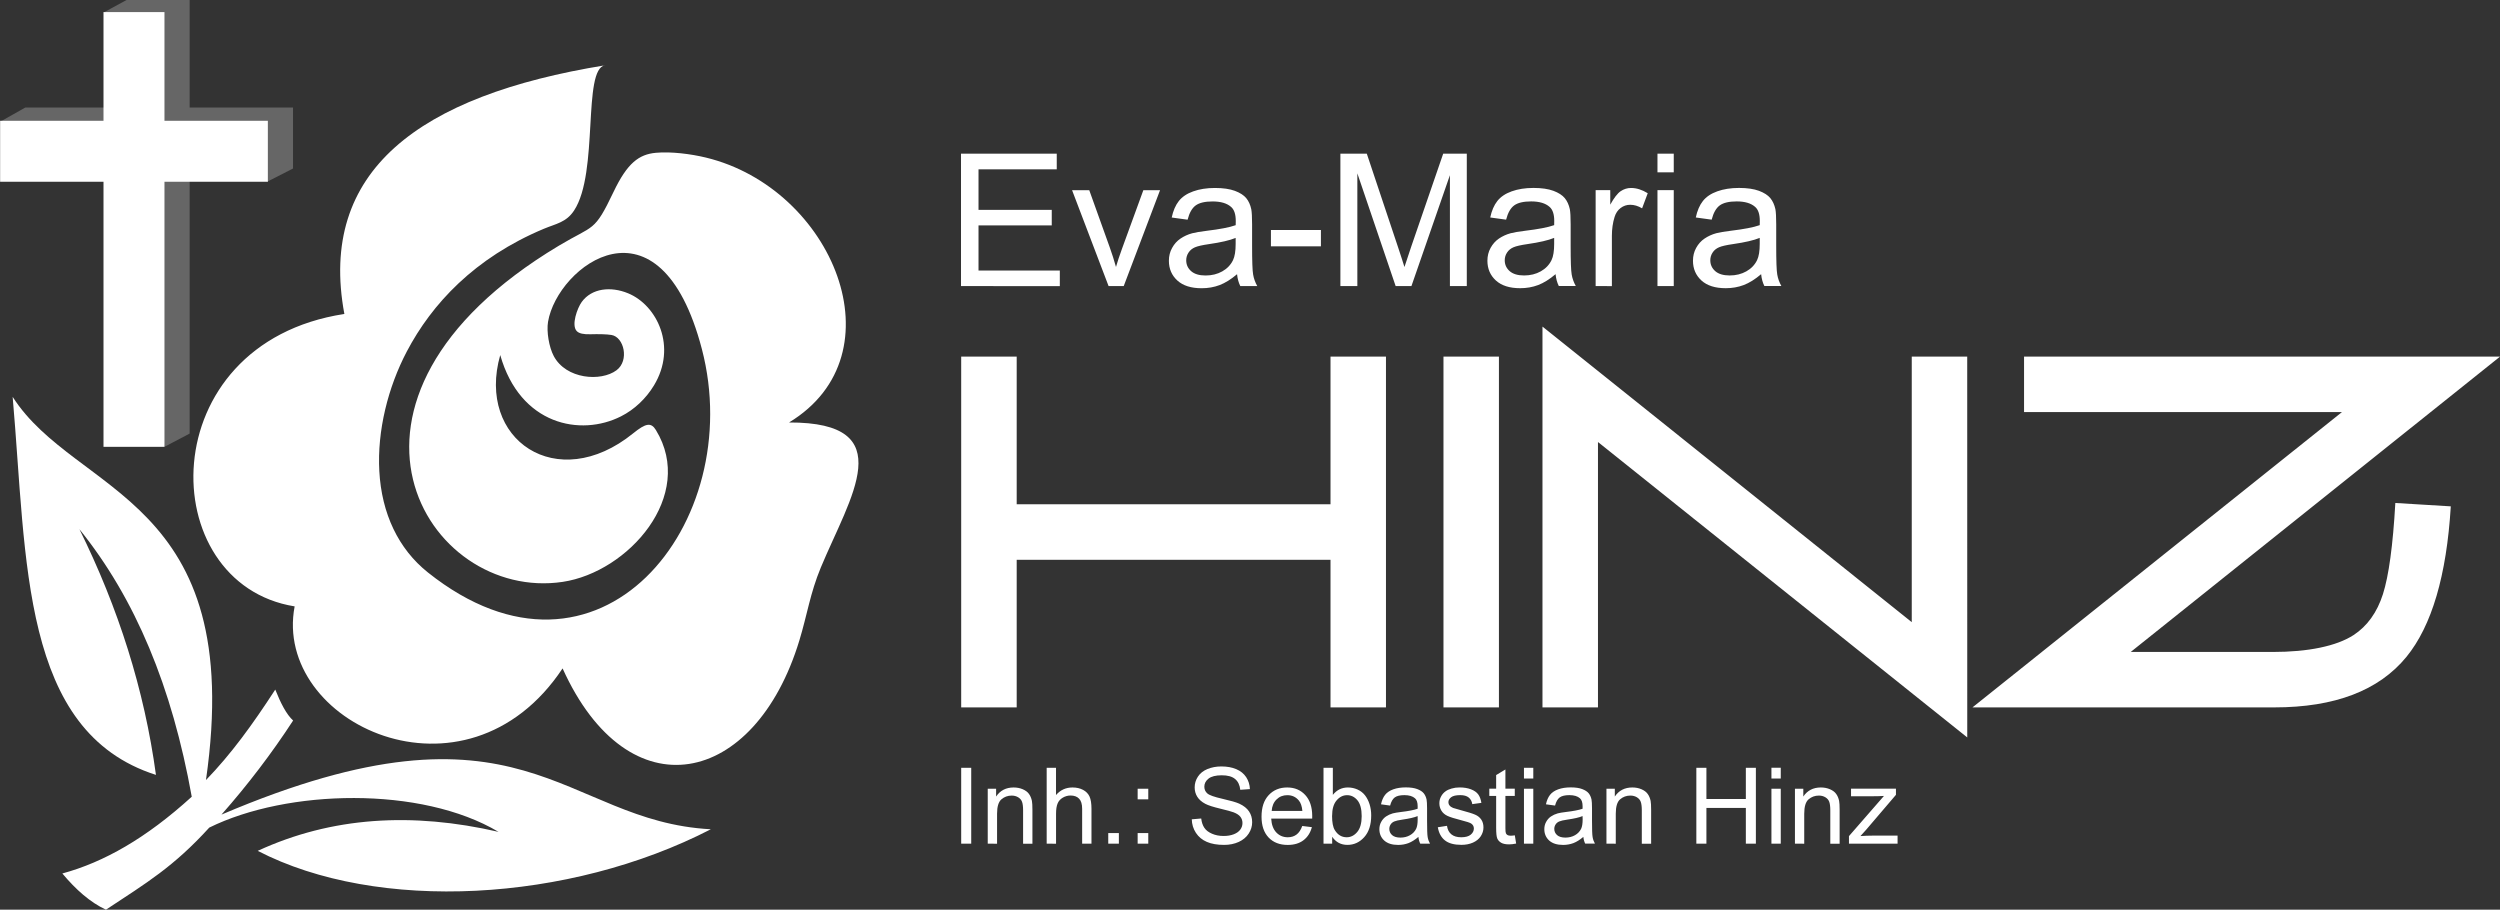 <?xml version="1.0" encoding="UTF-8" standalone="no"?>
<svg
   xmlns:dc="http://purl.org/dc/elements/1.1/"
   xmlns:cc="http://creativecommons.org/ns#"
   xmlns:rdf="http://www.w3.org/1999/02/22-rdf-syntax-ns#"
   xmlns:svg="http://www.w3.org/2000/svg"
   xmlns="http://www.w3.org/2000/svg"
   xmlns:sodipodi="http://sodipodi.sourceforge.net/DTD/sodipodi-0.dtd"
   xmlns:inkscape="http://www.inkscape.org/namespaces/inkscape"
   width="67.523mm"
   height="24.569mm"
   viewBox="0 0 67.523 24.569"
   version="1.1"
   id="svg8"
   inkscape:version="1.0.2 (e86c870879, 2021-01-15)"
   sodipodi:docname="logo.svg">
  <rect x="0" y="0" width="67.523" height="24.569" fill="#333333" stroke="none"/>
  <defs
     id="defs2">
    <clipPath
       clipPathUnits="userSpaceOnUse"
       id="clipPath26">
      <path
         d="M -9,-9 H 250 V 165 H -9 Z"
         clip-rule="evenodd"
         id="path24" />
    </clipPath>
    <clipPath
       clipPathUnits="userSpaceOnUse"
       id="clipPath33">
      <path
         d="M -9,-9 H 250 V 165 H -9 Z"
         clip-rule="evenodd"
         id="path31" />
    </clipPath>
    <clipPath
       clipPathUnits="userSpaceOnUse"
       id="clipPath33-9">
      <path
         d="M -9,-9 H 250 V 165 H -9 Z"
         clip-rule="evenodd"
         id="path31-0" />
    </clipPath>
  </defs>
  <sodipodi:namedview
     id="base"
     pagecolor="#ffffff"
     bordercolor="#666666"
     borderopacity="1.0"
     inkscape:pageopacity="0.0"
     inkscape:pageshadow="2"
     inkscape:zoom="1.979899"
     inkscape:cx="83.790316"
     inkscape:cy="-16.975927"
     inkscape:document-units="mm"
     inkscape:current-layer="g306"
     inkscape:document-rotation="0"
     showgrid="false"
     fit-margin-top="0"
     fit-margin-left="0"
     fit-margin-right="0"
     fit-margin-bottom="0" />
  <g
     inkscape:label="Ebene 1"
     inkscape:groupmode="layer"
     id="layer1"
     transform="translate(-73.99,-130.412)">
    <g
       id="g298">
      <g
         id="g306">
        <path
           d="m 90.332,132.173 c -0.617,0.11 -0.162,2.897 -0.836,3.924 -0.212,0.323 -0.487,0.356 -0.819,0.495 -1.871,0.784 -3.025,2.031 -3.699,3.313 -0.507,0.965 -0.803,2.139 -0.743,3.231 0.062,1.145 0.514,2.101 1.312,2.737 4.62,3.682 8.63,-1.332 7.4,-6.034 -1.14,-4.358 -3.903,-2.24 -4.155,-0.735 -0.044,0.264 0.027,0.685 0.154,0.924 0.332,0.628 1.276,0.698 1.696,0.384 0.351,-0.262 0.203,-0.898 -0.138,-0.953 -0.136,-0.022 -0.352,-0.025 -0.565,-0.019 -0.188,0.005 -0.306,-0.019 -0.37,-0.084 -0.156,-0.158 0.015,-0.626 0.132,-0.787 0.272,-0.375 0.787,-0.427 1.252,-0.236 0.785,0.322 1.332,1.449 0.699,2.491 -0.213,0.35 -0.522,0.648 -0.889,0.833 -1.09,0.553 -2.725,0.237 -3.262,-1.655 -0.651,2.279 1.532,3.78 3.589,2.115 0.341,-0.276 0.485,-0.305 0.616,-0.089 1.081,1.772 -0.747,3.835 -2.518,4.1 -3.684,0.552 -7.065,-4.908 -0.103,-9.08 0.956,-0.573 0.95,-0.348 1.477,-1.454 0.373,-0.782 0.687,-1.013 1.144,-1.055 0.409,-0.038 0.95,0.032 1.35,0.129 3.429,0.831 5.282,5.316 2.245,7.155 3.051,-0.01 1.646,2.021 0.858,3.919 -0.287,0.69 -0.369,1.28 -0.579,1.969 -1.2,3.947 -4.614,4.693 -6.395,0.754 -2.619,3.942 -7.837,1.473 -7.237,-1.675 -3.813,-0.612 -3.882,-7.096 1.343,-7.898 -0.716,-3.858 2.006,-5.899 7.043,-6.717"
           style="fill:#ffffff;fill-opacity:1;fill-rule:evenodd;stroke:none;stroke-width:0.353"
           id="path34" />
        <path
           d="m 78.202,151.341 c -0.312,-2.302 -1.016,-4.51 -2.067,-6.636 1.514,1.878 2.502,4.262 3.034,7.226 -1.234,1.123 -2.374,1.768 -3.495,2.073 0.362,0.433 0.749,0.779 1.178,0.978 1.102,-0.728 1.821,-1.154 2.79,-2.217 2.104,-1.039 5.721,-1.13 7.813,0.115 -2.33,-0.538 -4.507,-0.409 -6.504,0.513 3.238,1.677 8.41,1.39 12.238,-0.583 -4.026,-0.213 -5.039,-3.883 -13.217,-0.396 0.713,-0.808 1.358,-1.655 1.935,-2.541 -0.183,-0.167 -0.338,-0.475 -0.482,-0.836 -0.62,0.954 -1.193,1.743 -1.872,2.444 1.103,-7.666 -3.518,-7.682 -5.221,-10.35 0.389,4.423 0.214,9.041 3.869,10.21"
           style="fill:#ffffff;fill-opacity:1;fill-rule:evenodd;stroke:none;stroke-width:0.353"
           id="path36" />
        <g
           id="g346"
           style="fill:#ffffff">
          <path
             d="m 99.951,153.199 v -2.049 h 0.271 v 2.049 z m 0.717,0 v -1.484 h 0.226 v 0.211 c 0.109,-0.163 0.267,-0.245 0.473,-0.245 0.09,0 0.172,0.016 0.247,0.048 0.075,0.033 0.131,0.074 0.168,0.127 0.038,0.052 0.063,0.114 0.079,0.186 0.009,0.047 0.014,0.128 0.014,0.245 v 0.913 h -0.252 v -0.903 c 0,-0.102 -0.01,-0.179 -0.029,-0.23 -0.019,-0.051 -0.054,-0.091 -0.104,-0.121 -0.05,-0.03 -0.108,-0.046 -0.175,-0.046 -0.107,0 -0.199,0.034 -0.278,0.102 -0.078,0.068 -0.117,0.197 -0.117,0.387 v 0.811 z m 1.592,0 v -2.049 h 0.252 v 0.735 c 0.117,-0.136 0.266,-0.204 0.445,-0.204 0.11,0 0.205,0.022 0.286,0.065 0.081,0.043 0.139,0.103 0.174,0.179 0.035,0.076 0.053,0.188 0.053,0.333 v 0.941 h -0.252 v -0.941 c 0,-0.126 -0.027,-0.217 -0.082,-0.274 -0.054,-0.057 -0.132,-0.086 -0.231,-0.086 -0.074,0 -0.145,0.02 -0.21,0.058 -0.066,0.039 -0.113,0.091 -0.14,0.158 -0.028,0.066 -0.042,0.157 -0.042,0.274 v 0.812 z m 1.663,0 v -0.287 h 0.287 v 0.287 z m 0.794,-1.198 v -0.286 h 0.287 v 0.286 z m 0,1.198 v -0.287 h 0.287 v 0.287 z m 1.461,-0.658 0.256,-0.022 c 0.012,0.102 0.04,0.186 0.085,0.252 0.044,0.066 0.113,0.119 0.206,0.159 0.093,0.041 0.198,0.061 0.314,0.061 0.103,0 0.195,-0.015 0.274,-0.046 0.079,-0.031 0.138,-0.073 0.177,-0.127 0.039,-0.054 0.058,-0.112 0.058,-0.176 0,-0.065 -0.019,-0.12 -0.056,-0.169 -0.037,-0.048 -0.099,-0.088 -0.184,-0.121 -0.055,-0.021 -0.176,-0.055 -0.365,-0.1 -0.188,-0.045 -0.32,-0.088 -0.396,-0.128 -0.098,-0.051 -0.171,-0.115 -0.219,-0.191 -0.048,-0.076 -0.071,-0.161 -0.071,-0.255 0,-0.103 0.029,-0.2 0.088,-0.29 0.059,-0.09 0.145,-0.158 0.257,-0.205 0.113,-0.046 0.238,-0.07 0.376,-0.07 0.152,0 0.286,0.024 0.402,0.073 0.116,0.049 0.205,0.121 0.268,0.216 0.062,0.095 0.096,0.203 0.101,0.323 l -0.26,0.019 c -0.014,-0.129 -0.062,-0.228 -0.142,-0.293 -0.081,-0.067 -0.2,-0.099 -0.357,-0.099 -0.164,0 -0.283,0.03 -0.359,0.09 -0.075,0.06 -0.113,0.133 -0.113,0.217 0,0.074 0.027,0.135 0.08,0.182 0.052,0.048 0.188,0.096 0.409,0.146 0.22,0.05 0.372,0.094 0.454,0.131 0.119,0.055 0.208,0.125 0.264,0.209 0.057,0.085 0.085,0.182 0.085,0.292 0,0.109 -0.031,0.212 -0.094,0.308 -0.062,0.096 -0.152,0.171 -0.269,0.225 -0.117,0.053 -0.249,0.08 -0.395,0.08 -0.185,0 -0.341,-0.027 -0.466,-0.081 -0.125,-0.054 -0.224,-0.135 -0.295,-0.244 -0.071,-0.108 -0.109,-0.231 -0.112,-0.368 z m 2.985,0.18 0.26,0.032 c -0.041,0.152 -0.117,0.27 -0.228,0.354 -0.111,0.084 -0.253,0.126 -0.425,0.126 -0.217,0 -0.389,-0.067 -0.516,-0.2 -0.127,-0.134 -0.191,-0.321 -0.191,-0.563 0,-0.25 0.064,-0.444 0.193,-0.582 0.129,-0.138 0.295,-0.207 0.501,-0.207 0.199,0 0.361,0.068 0.486,0.203 0.126,0.135 0.189,0.326 0.189,0.57 0,0.015 -3.5e-4,0.038 -0.001,0.067 h -1.107 c 0.009,0.163 0.055,0.288 0.138,0.375 0.083,0.087 0.186,0.13 0.31,0.13 0.092,0 0.171,-0.024 0.236,-0.073 0.065,-0.048 0.117,-0.126 0.155,-0.232 z m -0.826,-0.407 h 0.829 c -0.011,-0.124 -0.043,-0.218 -0.095,-0.28 -0.08,-0.097 -0.184,-0.145 -0.312,-0.145 -0.116,0 -0.213,0.038 -0.291,0.116 -0.079,0.077 -0.122,0.181 -0.131,0.31 z m 1.634,0.885 h -0.234 v -2.049 h 0.252 v 0.731 c 0.106,-0.133 0.242,-0.2 0.407,-0.2 0.092,0 0.178,0.019 0.259,0.055 0.082,0.037 0.149,0.089 0.201,0.155 0.052,0.067 0.094,0.147 0.124,0.241 0.03,0.094 0.045,0.195 0.045,0.302 0,0.255 -0.063,0.451 -0.189,0.59 -0.125,0.139 -0.277,0.208 -0.453,0.208 -0.175,0 -0.313,-0.073 -0.412,-0.22 z m -0.003,-0.753 c 0,0.178 0.024,0.306 0.073,0.385 0.079,0.13 0.187,0.195 0.322,0.195 0.11,0 0.205,-0.048 0.285,-0.143 0.08,-0.096 0.12,-0.238 0.12,-0.427 0,-0.194 -0.039,-0.337 -0.115,-0.429 -0.077,-0.092 -0.17,-0.138 -0.279,-0.138 -0.11,0 -0.205,0.048 -0.285,0.143 -0.08,0.095 -0.12,0.234 -0.12,0.415 z m 2.332,0.57 c -0.094,0.079 -0.183,0.135 -0.269,0.168 -0.086,0.032 -0.179,0.049 -0.278,0.049 -0.163,0 -0.288,-0.04 -0.376,-0.119 -0.087,-0.08 -0.131,-0.182 -0.131,-0.306 0,-0.073 0.016,-0.139 0.05,-0.199 0.033,-0.06 0.076,-0.108 0.13,-0.145 0.054,-0.036 0.114,-0.064 0.181,-0.083 0.049,-0.013 0.124,-0.026 0.223,-0.038 0.203,-0.024 0.353,-0.053 0.449,-0.087 0.001,-0.034 0.001,-0.056 0.001,-0.065 0,-0.103 -0.024,-0.175 -0.071,-0.217 -0.064,-0.057 -0.16,-0.086 -0.286,-0.086 -0.118,0 -0.206,0.021 -0.262,0.062 -0.056,0.042 -0.098,0.115 -0.125,0.22 l -0.246,-0.034 c 0.022,-0.105 0.059,-0.19 0.11,-0.255 0.051,-0.065 0.125,-0.115 0.222,-0.15 0.097,-0.035 0.209,-0.052 0.337,-0.052 0.127,0 0.229,0.015 0.309,0.045 0.079,0.03 0.137,0.067 0.175,0.113 0.037,0.045 0.063,0.102 0.078,0.171 0.008,0.043 0.013,0.12 0.013,0.232 v 0.336 c 0,0.234 0.005,0.382 0.016,0.444 0.01,0.062 0.032,0.122 0.063,0.178 h -0.263 c -0.026,-0.052 -0.043,-0.113 -0.05,-0.183 z m -0.021,-0.562 c -0.092,0.038 -0.229,0.069 -0.411,0.095 -0.104,0.015 -0.177,0.032 -0.22,0.05 -0.043,0.018 -0.076,0.046 -0.099,0.082 -0.023,0.036 -0.035,0.075 -0.035,0.119 0,0.067 0.026,0.123 0.076,0.168 0.051,0.044 0.125,0.067 0.223,0.067 0.097,0 0.183,-0.021 0.259,-0.064 0.075,-0.042 0.131,-0.101 0.167,-0.174 0.027,-0.057 0.041,-0.141 0.041,-0.251 z m 0.544,0.302 0.249,-0.039 c 0.014,0.1 0.053,0.176 0.117,0.229 0.064,0.053 0.153,0.08 0.268,0.08 0.116,0 0.201,-0.024 0.257,-0.071 0.056,-0.047 0.084,-0.102 0.084,-0.166 0,-0.057 -0.025,-0.102 -0.074,-0.135 -0.034,-0.022 -0.12,-0.051 -0.257,-0.085 -0.184,-0.047 -0.313,-0.087 -0.384,-0.121 -0.071,-0.034 -0.126,-0.081 -0.162,-0.141 -0.037,-0.06 -0.055,-0.127 -0.055,-0.199 0,-0.066 0.015,-0.127 0.046,-0.184 0.03,-0.057 0.071,-0.104 0.124,-0.141 0.039,-0.029 0.092,-0.053 0.16,-0.073 0.068,-0.02 0.14,-0.03 0.217,-0.03 0.116,0 0.219,0.017 0.307,0.051 0.088,0.034 0.153,0.079 0.195,0.136 0.042,0.058 0.071,0.134 0.086,0.23 l -0.246,0.034 c -0.011,-0.076 -0.044,-0.136 -0.097,-0.179 -0.053,-0.043 -0.129,-0.064 -0.227,-0.064 -0.116,0 -0.198,0.019 -0.247,0.057 -0.05,0.038 -0.074,0.083 -0.074,0.134 0,0.033 0.01,0.062 0.031,0.088 0.021,0.027 0.052,0.049 0.096,0.067 0.025,0.009 0.099,0.03 0.222,0.064 0.178,0.048 0.302,0.086 0.372,0.117 0.071,0.03 0.126,0.074 0.166,0.132 0.04,0.058 0.06,0.129 0.06,0.215 0,0.084 -0.025,0.163 -0.073,0.237 -0.049,0.074 -0.12,0.131 -0.212,0.172 -0.092,0.041 -0.197,0.06 -0.313,0.06 -0.193,0 -0.34,-0.04 -0.442,-0.12 -0.101,-0.08 -0.166,-0.199 -0.193,-0.356 z m 2.081,0.218 0.036,0.222 c -0.071,0.015 -0.134,0.022 -0.19,0.022 -0.092,0 -0.162,-0.014 -0.213,-0.043 -0.05,-0.029 -0.085,-0.067 -0.106,-0.114 -0.021,-0.047 -0.031,-0.146 -0.031,-0.297 v -0.854 h -0.185 v -0.196 h 0.185 v -0.368 l 0.25,-0.151 v 0.519 h 0.253 v 0.196 h -0.253 v 0.868 c 0,0.072 0.004,0.118 0.013,0.139 0.009,0.021 0.023,0.037 0.043,0.049 0.02,0.012 0.049,0.018 0.086,0.018 0.028,0 0.065,-0.003 0.111,-0.01 z m 0.247,-1.535 v -0.29 h 0.252 v 0.29 z m 0,1.76 v -1.484 h 0.252 v 1.484 z m 1.604,-0.183 c -0.094,0.079 -0.183,0.135 -0.269,0.168 -0.086,0.032 -0.179,0.049 -0.278,0.049 -0.163,0 -0.288,-0.04 -0.376,-0.119 -0.087,-0.08 -0.131,-0.182 -0.131,-0.306 0,-0.073 0.016,-0.139 0.05,-0.199 0.033,-0.06 0.076,-0.108 0.13,-0.145 0.054,-0.036 0.114,-0.064 0.181,-0.083 0.049,-0.013 0.124,-0.026 0.223,-0.038 0.203,-0.024 0.353,-0.053 0.449,-0.087 10e-4,-0.034 10e-4,-0.056 10e-4,-0.065 0,-0.103 -0.024,-0.175 -0.071,-0.217 -0.064,-0.057 -0.16,-0.086 -0.286,-0.086 -0.118,0 -0.205,0.021 -0.262,0.062 -0.056,0.042 -0.098,0.115 -0.125,0.22 l -0.246,-0.034 c 0.022,-0.105 0.059,-0.19 0.11,-0.255 0.051,-0.065 0.125,-0.115 0.222,-0.15 0.097,-0.035 0.209,-0.052 0.337,-0.052 0.127,0 0.23,0.015 0.309,0.045 0.079,0.03 0.137,0.067 0.175,0.113 0.037,0.045 0.063,0.102 0.078,0.171 0.008,0.043 0.013,0.12 0.013,0.232 v 0.336 c 0,0.234 0.005,0.382 0.016,0.444 0.01,0.062 0.032,0.122 0.063,0.178 h -0.263 c -0.026,-0.052 -0.043,-0.113 -0.05,-0.183 z m -0.021,-0.562 c -0.091,0.038 -0.229,0.069 -0.411,0.095 -0.104,0.015 -0.177,0.032 -0.219,0.05 -0.043,0.018 -0.076,0.046 -0.099,0.082 -0.023,0.036 -0.035,0.075 -0.035,0.119 0,0.067 0.026,0.123 0.076,0.168 0.051,0.044 0.125,0.067 0.223,0.067 0.097,0 0.183,-0.021 0.259,-0.064 0.075,-0.042 0.131,-0.101 0.167,-0.174 0.027,-0.057 0.041,-0.141 0.041,-0.251 z m 0.645,0.745 v -1.484 h 0.226 v 0.211 c 0.109,-0.163 0.267,-0.245 0.473,-0.245 0.09,0 0.172,0.016 0.247,0.048 0.075,0.033 0.131,0.074 0.168,0.127 0.038,0.052 0.063,0.114 0.079,0.186 0.009,0.047 0.014,0.128 0.014,0.245 v 0.913 h -0.252 v -0.903 c 0,-0.102 -0.01,-0.179 -0.029,-0.23 -0.019,-0.051 -0.054,-0.091 -0.104,-0.121 -0.05,-0.03 -0.108,-0.046 -0.176,-0.046 -0.107,0 -0.199,0.034 -0.278,0.102 -0.078,0.068 -0.116,0.197 -0.116,0.387 v 0.811 z m 2.428,0 v -2.049 h 0.272 v 0.842 h 1.065 v -0.842 h 0.271 v 2.049 h -0.271 v -0.966 h -1.065 v 0.966 z m 2.028,-1.76 v -0.29 h 0.252 v 0.29 z m 0,1.76 v -1.484 h 0.252 v 1.484 z m 0.635,0 v -1.484 h 0.226 v 0.211 c 0.109,-0.163 0.267,-0.245 0.473,-0.245 0.09,0 0.172,0.016 0.247,0.048 0.075,0.033 0.131,0.074 0.168,0.127 0.038,0.052 0.063,0.114 0.079,0.186 0.009,0.047 0.014,0.128 0.014,0.245 v 0.913 h -0.252 v -0.903 c 0,-0.102 -0.01,-0.179 -0.029,-0.23 -0.019,-0.051 -0.054,-0.091 -0.104,-0.121 -0.05,-0.03 -0.108,-0.046 -0.176,-0.046 -0.107,0 -0.199,0.034 -0.278,0.102 -0.078,0.068 -0.117,0.197 -0.117,0.387 v 0.811 z m 1.459,0 v -0.204 l 0.945,-1.085 c -0.107,0.006 -0.202,0.008 -0.284,0.008 h -0.605 v -0.204 h 1.213 v 0.166 l -0.804,0.942 -0.155,0.172 c 0.113,-0.008 0.218,-0.012 0.317,-0.012 h 0.686 v 0.217 z"
             style="fill:#ffffff;fill-opacity:1;fill-rule:nonzero;stroke:none;stroke-width:0.353"
             id="path44" />
          <path
             d="m 111.424,149.519 h -1.498 v -3.988 h -8.476 v 3.988 h -1.499 v -9.475 h 1.499 v 3.988 h 8.476 v -3.988 h 1.498 z m 3.051,0 h -1.498 v -9.475 h 1.498 z m 12.649,0.811 -9.974,-7.979 v 7.168 h -1.499 v -10.286 l 9.974,7.983 v -7.173 h 1.498 z m 8.293,-0.811 h -8.153 l 9.98,-7.977 h -8.586 v -1.498 h 12.855 l -9.974,7.977 h 3.828 c 0.488,0 0.917,-0.039 1.284,-0.116 0.37,-0.077 0.673,-0.189 0.908,-0.341 0.37,-0.243 0.634,-0.611 0.792,-1.104 0.158,-0.495 0.27,-1.316 0.335,-2.463 l 1.498,0.091 c -0.114,1.871 -0.513,3.226 -1.199,4.067 -0.744,0.908 -1.933,1.363 -3.569,1.363"
             style="fill:#ffffff;fill-opacity:1;fill-rule:nonzero;stroke:none;stroke-width:0.353"
             id="path46" />
          <path
             d="m 99.946,138.139 v -3.576 h 2.586 v 0.422 h -2.113 v 1.095 h 1.978 v 0.42 h -1.978 v 1.218 h 2.196 v 0.422 z m 3.986,0 -0.986,-2.59 h 0.464 l 0.556,1.551 c 0.06,0.168 0.115,0.341 0.166,0.522 0.039,-0.137 0.093,-0.301 0.163,-0.493 l 0.576,-1.58 h 0.451 l -0.981,2.59 z m 3.469,-0.32 c -0.163,0.138 -0.32,0.236 -0.47,0.293 -0.151,0.057 -0.312,0.085 -0.485,0.085 -0.285,0 -0.503,-0.069 -0.656,-0.208 -0.152,-0.139 -0.229,-0.317 -0.229,-0.533 0,-0.128 0.028,-0.243 0.087,-0.348 0.057,-0.105 0.133,-0.189 0.226,-0.252 0.094,-0.063 0.199,-0.112 0.317,-0.144 0.086,-0.022 0.216,-0.045 0.39,-0.066 0.355,-0.043 0.616,-0.092 0.784,-0.152 0.002,-0.06 0.002,-0.098 0.002,-0.114 0,-0.179 -0.042,-0.306 -0.125,-0.378 -0.112,-0.1 -0.279,-0.149 -0.5,-0.149 -0.207,0 -0.359,0.036 -0.458,0.108 -0.098,0.072 -0.171,0.201 -0.218,0.385 l -0.429,-0.059 c 0.039,-0.183 0.103,-0.332 0.192,-0.445 0.089,-0.113 0.219,-0.201 0.388,-0.261 0.169,-0.061 0.365,-0.092 0.588,-0.092 0.221,0 0.401,0.027 0.539,0.078 0.138,0.052 0.24,0.117 0.306,0.197 0.065,0.079 0.11,0.178 0.136,0.299 0.014,0.075 0.022,0.21 0.022,0.405 v 0.585 c 0,0.409 0.009,0.667 0.028,0.774 0.018,0.108 0.056,0.212 0.111,0.311 h -0.458 c -0.045,-0.091 -0.075,-0.197 -0.087,-0.32 z m -0.037,-0.981 c -0.16,0.066 -0.399,0.121 -0.717,0.167 -0.181,0.026 -0.309,0.055 -0.383,0.087 -0.075,0.033 -0.133,0.08 -0.173,0.143 -0.041,0.062 -0.062,0.132 -0.062,0.208 0,0.118 0.045,0.215 0.133,0.293 0.088,0.077 0.218,0.117 0.389,0.117 0.169,0 0.32,-0.037 0.451,-0.111 0.132,-0.074 0.229,-0.176 0.291,-0.304 0.048,-0.099 0.071,-0.246 0.071,-0.439 z m 0.953,0.227 v -0.441 h 1.35 v 0.441 z m 1.876,1.073 v -3.576 h 0.713 l 0.846,2.532 c 0.078,0.236 0.136,0.412 0.171,0.53 0.041,-0.13 0.104,-0.321 0.191,-0.574 l 0.856,-2.488 h 0.637 v 3.576 h -0.456 v -2.994 l -1.039,2.994 h -0.427 l -1.034,-3.044 v 3.044 z m 5.811,-0.32 c -0.163,0.138 -0.32,0.236 -0.47,0.293 -0.151,0.057 -0.312,0.085 -0.485,0.085 -0.285,0 -0.503,-0.069 -0.656,-0.208 -0.152,-0.139 -0.229,-0.317 -0.229,-0.533 0,-0.128 0.028,-0.243 0.086,-0.348 0.058,-0.105 0.133,-0.189 0.226,-0.252 0.094,-0.063 0.199,-0.112 0.317,-0.144 0.086,-0.022 0.216,-0.045 0.39,-0.066 0.355,-0.043 0.616,-0.092 0.784,-0.152 0.002,-0.06 0.002,-0.098 0.002,-0.114 0,-0.179 -0.042,-0.306 -0.125,-0.378 -0.111,-0.1 -0.279,-0.149 -0.499,-0.149 -0.207,0 -0.359,0.036 -0.458,0.108 -0.098,0.072 -0.171,0.201 -0.218,0.385 l -0.429,-0.059 c 0.039,-0.183 0.103,-0.332 0.192,-0.445 0.089,-0.113 0.219,-0.201 0.388,-0.261 0.169,-0.061 0.365,-0.092 0.588,-0.092 0.221,0 0.401,0.027 0.539,0.078 0.138,0.052 0.24,0.117 0.306,0.197 0.065,0.079 0.11,0.178 0.137,0.299 0.014,0.075 0.022,0.21 0.022,0.405 v 0.585 c 0,0.409 0.009,0.667 0.028,0.774 0.018,0.108 0.056,0.212 0.111,0.311 h -0.459 c -0.045,-0.091 -0.075,-0.197 -0.087,-0.32 z m -0.037,-0.981 c -0.16,0.066 -0.399,0.121 -0.717,0.167 -0.181,0.026 -0.309,0.055 -0.383,0.087 -0.075,0.033 -0.133,0.08 -0.173,0.143 -0.041,0.062 -0.062,0.132 -0.062,0.208 0,0.118 0.045,0.215 0.133,0.293 0.088,0.077 0.218,0.117 0.389,0.117 0.169,0 0.32,-0.037 0.451,-0.111 0.132,-0.074 0.229,-0.176 0.291,-0.304 0.048,-0.099 0.071,-0.246 0.071,-0.439 z m 1.12,1.301 v -2.59 h 0.395 v 0.392 c 0.101,-0.183 0.194,-0.305 0.28,-0.363 0.085,-0.058 0.179,-0.088 0.281,-0.088 0.148,0 0.298,0.048 0.451,0.142 l -0.152,0.408 c -0.107,-0.064 -0.214,-0.096 -0.321,-0.096 -0.097,0 -0.182,0.029 -0.259,0.087 -0.077,0.058 -0.131,0.138 -0.163,0.241 -0.049,0.156 -0.073,0.327 -0.073,0.512 v 1.357 z m 1.67,-3.071 v -0.505 h 0.44 v 0.505 z m 0,3.071 v -2.59 h 0.44 v 2.59 z m 2.799,-0.32 c -0.163,0.138 -0.32,0.236 -0.47,0.293 -0.151,0.057 -0.312,0.085 -0.485,0.085 -0.285,0 -0.503,-0.069 -0.656,-0.208 -0.152,-0.139 -0.229,-0.317 -0.229,-0.533 0,-0.128 0.028,-0.243 0.086,-0.348 0.058,-0.105 0.133,-0.189 0.227,-0.252 0.094,-0.063 0.199,-0.112 0.316,-0.144 0.086,-0.022 0.216,-0.045 0.39,-0.066 0.355,-0.043 0.616,-0.092 0.784,-0.152 0.002,-0.06 0.002,-0.098 0.002,-0.114 0,-0.179 -0.042,-0.306 -0.125,-0.378 -0.112,-0.1 -0.279,-0.149 -0.499,-0.149 -0.207,0 -0.359,0.036 -0.458,0.108 -0.098,0.072 -0.171,0.201 -0.218,0.385 l -0.429,-0.059 c 0.039,-0.183 0.103,-0.332 0.192,-0.445 0.089,-0.113 0.219,-0.201 0.388,-0.261 0.169,-0.061 0.365,-0.092 0.588,-0.092 0.222,0 0.401,0.027 0.539,0.078 0.138,0.052 0.24,0.117 0.306,0.197 0.065,0.079 0.11,0.178 0.137,0.299 0.014,0.075 0.022,0.21 0.022,0.405 v 0.585 c 0,0.409 0.009,0.667 0.028,0.774 0.018,0.108 0.056,0.212 0.111,0.311 h -0.459 c -0.045,-0.091 -0.075,-0.197 -0.087,-0.32 z m -0.037,-0.981 c -0.16,0.066 -0.399,0.121 -0.717,0.167 -0.181,0.026 -0.309,0.055 -0.383,0.087 -0.075,0.033 -0.133,0.08 -0.173,0.143 -0.041,0.062 -0.062,0.132 -0.062,0.208 0,0.118 0.045,0.215 0.133,0.293 0.088,0.077 0.218,0.117 0.389,0.117 0.169,0 0.32,-0.037 0.451,-0.111 0.132,-0.074 0.229,-0.176 0.291,-0.304 0.048,-0.099 0.071,-0.246 0.071,-0.439 z"
             style="fill:#ffffff;fill-opacity:1;fill-rule:nonzero;stroke:none;stroke-width:0.353"
             id="path48" />
        </g>
        <g
           id="g29"
           clip-path="url(#clipPath33-9)"
           transform="matrix(0.353,0,0,-0.353,68.048,179.707)">
          <g
             id="g294">
            <g
               id="g299">
              <path
                 d="m 26.679,139.734 h 4.665 v -8.315 h 7.91 v -4.665 l -1.981,-1.014 -0.59,1.014 h -5.339 v -20.282 l -1.929,-1.014 -0.235,1.014 h -2.501 v 20.282 h -7.91 v 3.054 l -1.927,0.524 1.927,1.087 h 7.91 v 6.842 l -1.927,0.426 z"
                 style="fill:#666666;fill-opacity:1;fill-rule:evenodd;stroke:none"
                 id="path37" />
              <path
                 d="m 24.752,138.72 h 4.665 v -8.316 h 7.91 v -4.665 h -7.91 v -19.229 -1.053 h -4.665 v 20.282 h -7.91 v 4.665 h 7.91 z"
                 style="fill:#ffffff;fill-opacity:1;fill-rule:evenodd;stroke:none"
                 id="path39" />
            </g>
          </g>
        </g>
      </g>
    </g>
  </g>
</svg>
